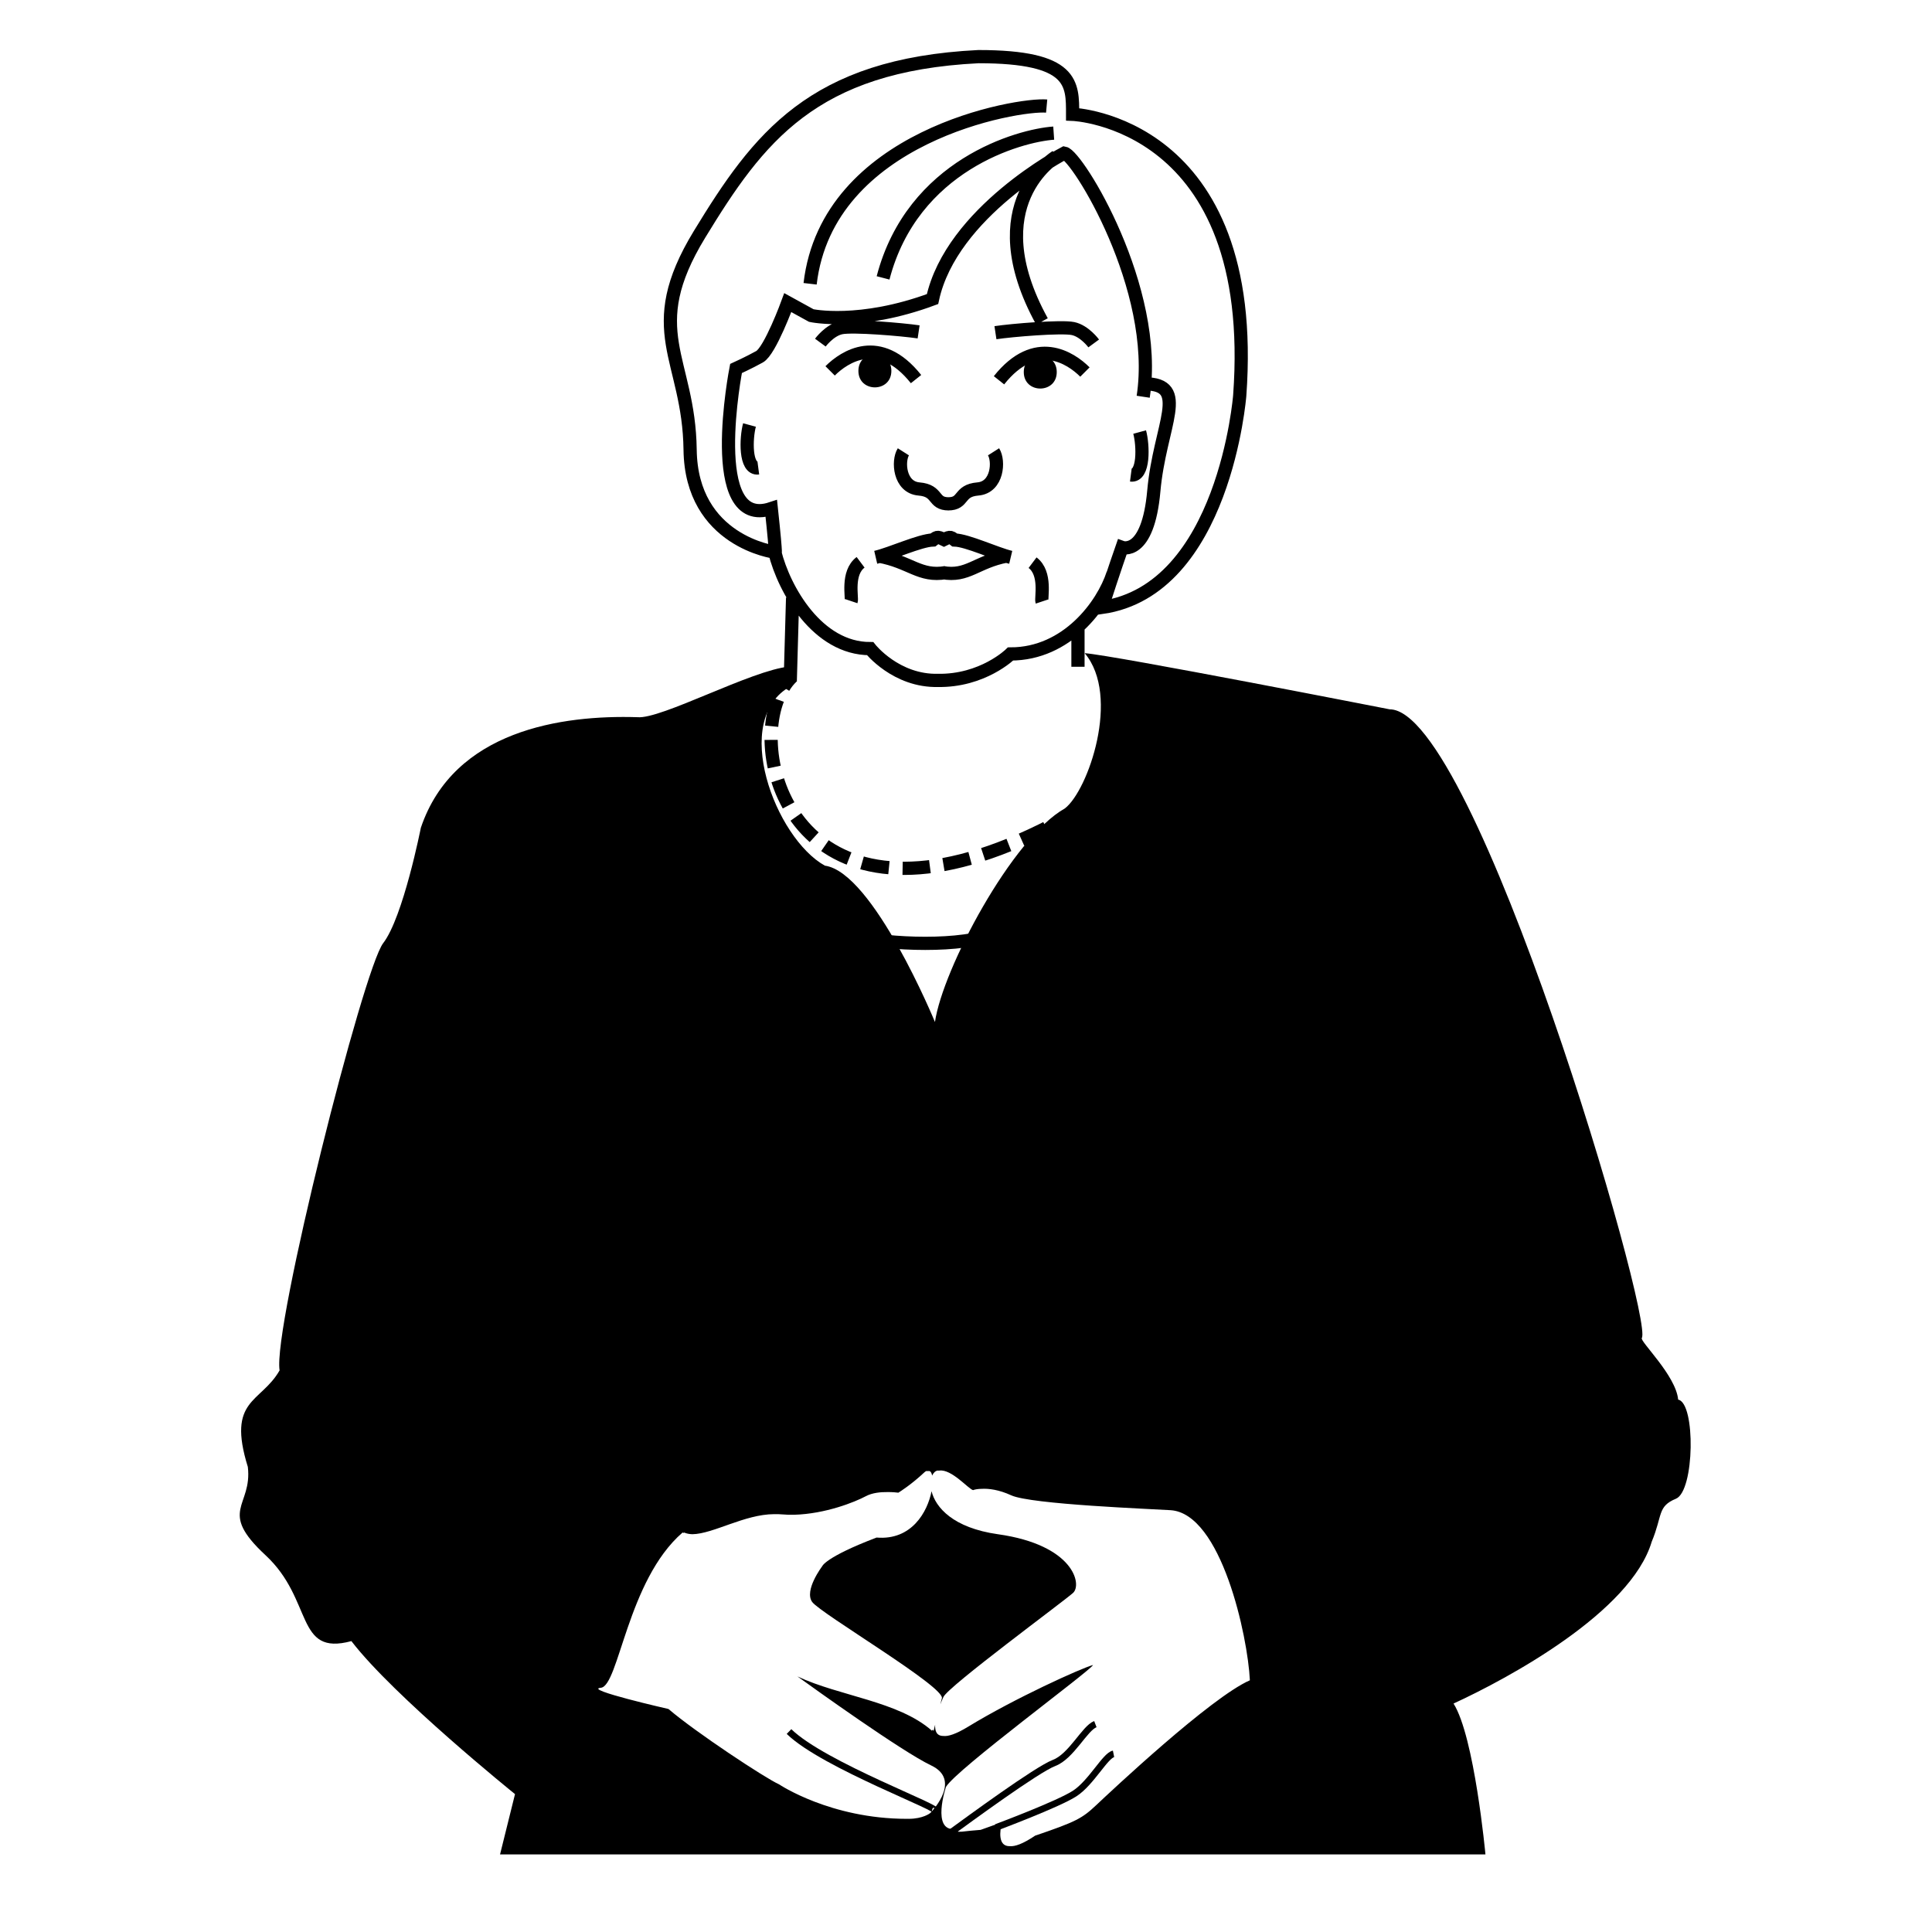 <?xml version="1.0" encoding="UTF-8"?>
<!-- Uploaded to: SVG Repo, www.svgrepo.com, Generator: SVG Repo Mixer Tools -->
<svg width="800px" height="800px" version="1.1" viewBox="144 144 512 512" xmlns="http://www.w3.org/2000/svg">
 <defs>
  <clipPath id="c">
   <path d="m371 576h89v75.902h-89z"/>
  </clipPath>
  <clipPath id="b">
   <path d="m383 584h81v67.902h-81z"/>
  </clipPath>
  <clipPath id="a">
   <path d="m272 148.09h251v226.91h-251z"/>
  </clipPath>
 </defs>
 <path d="m380.22 242.29c0 5.824-8.734 5.824-8.734 0 0-5.824 8.734-5.824 8.734 0"/>
 <path d="m375.07 241.35c0 1.668-2.5 1.668-2.5 0 0-1.664 2.5-1.664 2.5 0"/>
 <path d="m424.05 242.6c0 5.824-8.738 5.824-8.738 0 0-5.824 8.738-5.824 8.738 0"/>
 <path d="m419.21 241.66c0 1.668-2.496 1.668-2.496 0 0-1.664 2.496-1.664 2.496 0"/>
 <path d="m408.47 550.59c-11.945-1.691-16.539-7.141-17.598-11.395-1.074 5.465-5.266 13.059-14.57 12.273-13.789 5.25-14.445 7.656-14.445 7.656s-4.816 6.348-2.625 9.41c2.188 3.062 35.668 22.762 34.355 25.605l-0.398 1.547c0.316-0.816 0.629-1.535 0.836-1.984 1.316-2.84 31.953-25.383 34.355-27.574 2.41-2.195 0.223-12.699-19.91-15.539z"/>
 <path d="m588.73 514.92c-0.586-6.414-10.211-15.461-9.633-16.332 3.211-4.961-44.059-166.61-66.82-166.61 0 0-72.945-14.297-80.824-14.883 9.629 11.383 0.875 36.477-5.25 41.145-14.008 7.875-32.391 42.602-34.43 56.602 0 0-16.34-39.68-29.176-41.434-13.129-7.297-25.102-38.809-9.047-47.559l-0.395-5.195c-9.98 0.938-34.004 14.035-40.234 13.41-19.961-0.625-48.656 3.43-57.395 29.316 0 0-4.676 23.703-9.977 30.566-5.305 6.867-29.316 101.99-27.453 113.22-4.988 8.73-14.031 7.481-8.418 25.574 1.246 10.602-8.113 11.543 4.68 23.398 12.785 11.855 7.793 26.816 22.766 22.773 11.23 14.656 43.359 40.547 43.359 40.547l-3.965 15.977h261.14s-2.91-31.223-8.457-39.977c14.59-6.711 46.98-24.223 52.523-42.895 2.918-7.008 1.457-9.34 6.418-11.383 4.953-2.047 5.25-25.395 0.582-26.266zm-154.21 107.45c-3.719 3.5-5.254 4.379-16.199 8.098-3.25 2.191-5.352 2.906-6.68 2.785-3.219 0.109-2.715-3.969-2.109-6.34l-5.648 2.019c-4.09 0.316-5.082 0.555-5.481 0.492-0.805 0.066-0.516-0.105-1.305-0.715-6.348 0.656-2.41-11.16-2.41-11.16 2.754-4.664 38.145-30.668 38.984-32.309-3.129 0.828-20.844 8.867-33.07 16.332-3.285 2-5.371 2.648-6.644 2.473-1.734-0.004-2.223-1.301-2.137-2.977l-0.406 1.594c-0.109-0.102-0.258-0.172-0.367-0.266l-0.07 0.266c-8.902-7.844-24.531-9.148-35.645-14.391 4.121 2.984 27.711 19.926 35.422 23.582 7.91 3.75 0.77 11.594-0.191 12.594-0.066 0.07-1.926 1.562-5.793 1.562-0.117 0-0.223-0.012-0.336-0.012-0.039 0-0.059 0.012-0.102 0.012-20.273 0-33.848-9.125-33.848-9.125-3.5-1.531-22.102-13.785-29.328-19.98 0 0-22.758-5.184-17.941-5.621 4.816-0.438 7.004-28.445 21.664-41.141 0.105 0.047 0.223 0.066 0.332 0.105 0.035-0.035 0.066-0.074 0.105-0.105 0.66 0.289 1.391 0.418 2.176 0.441 5.562-0.09 13.824-5.297 21.68-5.316 0.66-0.016 1.316-0.004 1.969 0.055 1.102 0.102 2.207 0.121 3.305 0.105 8.328-0.223 16.164-3.394 19.016-4.922 1.723-0.922 3.981-1.113 5.742-1.09 1.289-0.016 2.352 0.098 2.871 0.16 0.402-0.246 3.457-2.16 6.926-5.422 0.363-0.344 0.66-0.379 0.922-0.281 0.543-0.203 0.922 0.281 1.113 1.164 0.344-0.746 0.855-1.25 1.473-1.324 0.109-0.016 0.238 0.031 0.352 0.031 0.031-0.004 0.055-0.023 0.082-0.031 3.269-0.414 7.637 4.836 8.926 5.188 0.422-0.172 1.234-0.332 2.379-0.348 1.77-0.09 4.453 0.215 7.734 1.723 5.254 2.41 37.094 3.606 42.238 3.941 13.461 0.875 20.465 33.484 21.008 45.082-10.305 4.477-36.988 29.562-40.707 33.07z"/>
 <path transform="matrix(5.038 0 0 5.038 148.09 148.09)" d="m40.692 90.271c1.824 1.781 8.253 4.127 7.645 4.17" fill="none" stroke="#000000" stroke-miterlimit="10" stroke-width=".347"/>
 <g clip-path="url(#c)">
  <path transform="matrix(5.038 0 0 5.038 148.09 148.09)" d="m49.162 95.614c0.956-0.694 4.561-3.345 5.473-3.691 0.912-0.348 1.607-1.825 2.172-2.042" fill="none" stroke="#000000" stroke-miterlimit="10" stroke-width=".347"/>
 </g>
 <g clip-path="url(#b)">
  <path transform="matrix(5.038 0 0 5.038 148.09 148.09)" d="m51.595 95.311s3.258-1.216 4.126-1.781c0.869-0.564 1.607-1.998 2.042-2.085" fill="none" stroke="#000000" stroke-miterlimit="10" stroke-width=".347"/>
 </g>
 <g clip-path="url(#a)">
  <path transform="matrix(5.038 0 0 5.038 148.09 148.09)" d="m59.323 20.058c0.866-5.696-3.467-12.691-4.148-12.815 0 0-5.943 3.096-6.934 7.677-3.838 1.424-6.376 0.867-6.376 0.867l-1.238-0.681s-0.928 2.538-1.485 2.848-1.238 0.619-1.238 0.619-1.672 8.543 1.857 7.367c0.31 2.909 0.186 2.291 0.186 2.291s-4.396-0.557-4.457-5.386c-0.062-4.829-2.6-6.253 0.495-11.33 3.095-5.076 5.943-8.915 14.673-9.348 5.014 0 4.952 1.424 4.952 3.034 0 0 9.844 0.372 8.791 14.796 0 0-0.805 10.215-7.243 11.144 0.618-1.919 1.053-3.158 1.053-3.158s1.361 0.496 1.671-2.971c0.31-3.467 1.919-5.634-0.495-5.634m-4.645-11.948s-4.148 2.477-0.743 8.667m-14.055 12.134c0.496 1.981 2.247 5.076 5.015 5.076 0 0 1.362 1.733 3.591 1.672m-0.062 0c2.394 0.051 3.858-1.391 3.858-1.391 2.975 0 4.856-2.575 5.388-4.222m-16.853 1.267-0.124 4.402m15.135-2.975v2.201m-1.276-28.07c-1.795 0.124-7.428 1.672-8.976 7.615m8.605-9.038c-1.498-0.136-11.531 1.558-12.443 9.348m5.572 5.014c-1.919-2.415-3.776-1.176-4.519-0.433m13.403 0.061c-0.743-0.743-2.601-1.981-4.52 0.434m-13.125 2.352c-0.185 0.681-0.247 2.353 0.464 2.259m19.596 0.372c0.712 0.093 0.65-1.579 0.464-2.26m-5.138 8.915c-0.062-0.186 0.247-1.486-0.495-2.043m-9.046-0.02c-0.743 0.557-0.433 1.857-0.495 2.042m3.547-14.163c-0.869-0.13-3.475-0.347-4.083-0.217-0.608 0.13-1.086 0.782-1.086 0.782m14.379 0.043s-0.478-0.652-1.086-0.782c-0.607-0.13-3.214 0.086-4.083 0.217m-4.843 6.266c-0.304 0.478-0.217 1.868 0.825 1.955 1.042 0.087 0.695 0.782 1.563 0.782m-0.033-7.75e-4c0.869 0 0.521-0.695 1.564-0.782 1.042-0.087 1.129-1.477 0.825-1.955m-2.452 4.692c-0.487-0.239-0.487-0.25-0.735-0.054-0.691 0.022-2.219 0.728-3.011 0.912m7.101 7.75e-4c-0.776-0.185-2.273-0.89-2.949-0.912-0.244-0.195-0.244-0.185-0.721 0.054m-3.28 0.792c1.673 0.304 2.158 1.107 3.54 0.869m-0.174 0c1.314 0.239 1.776-0.564 3.367-0.869" fill="none" stroke="#000000" stroke-miterlimit="10" stroke-width=".695"/>
 </g>
 <path transform="matrix(5.038 0 0 5.038 148.09 148.09)" d="m40.837 34.803c-0.161 0.154-0.305 0.336-0.431 0.542" fill="none" stroke="#000000" stroke-miterlimit="10" stroke-width=".695"/>
 <path transform="matrix(5.038 0 0 5.038 148.09 148.09)" d="m40.092 35.988c-1.527 4.026 1.865 13.112 14.462 6.587" fill="none" stroke="#000000" stroke-dasharray="1.44,0.72" stroke-miterlimit="10" stroke-width=".695"/>
 <path transform="matrix(5.038 0 0 5.038 148.09 148.09)" d="m54.879 42.404c0.201-0.107 0.404-0.218 0.61-0.333" fill="none" stroke="#000000" stroke-miterlimit="10" stroke-width=".695"/>
 <path transform="matrix(5.038 0 0 5.038 148.09 148.09)" d="m44.254 48.442c1.477 0.434 5.733 0.608 7.21-0.174" fill="none" stroke="#000000" stroke-miterlimit="10" stroke-width=".695"/>
</svg>